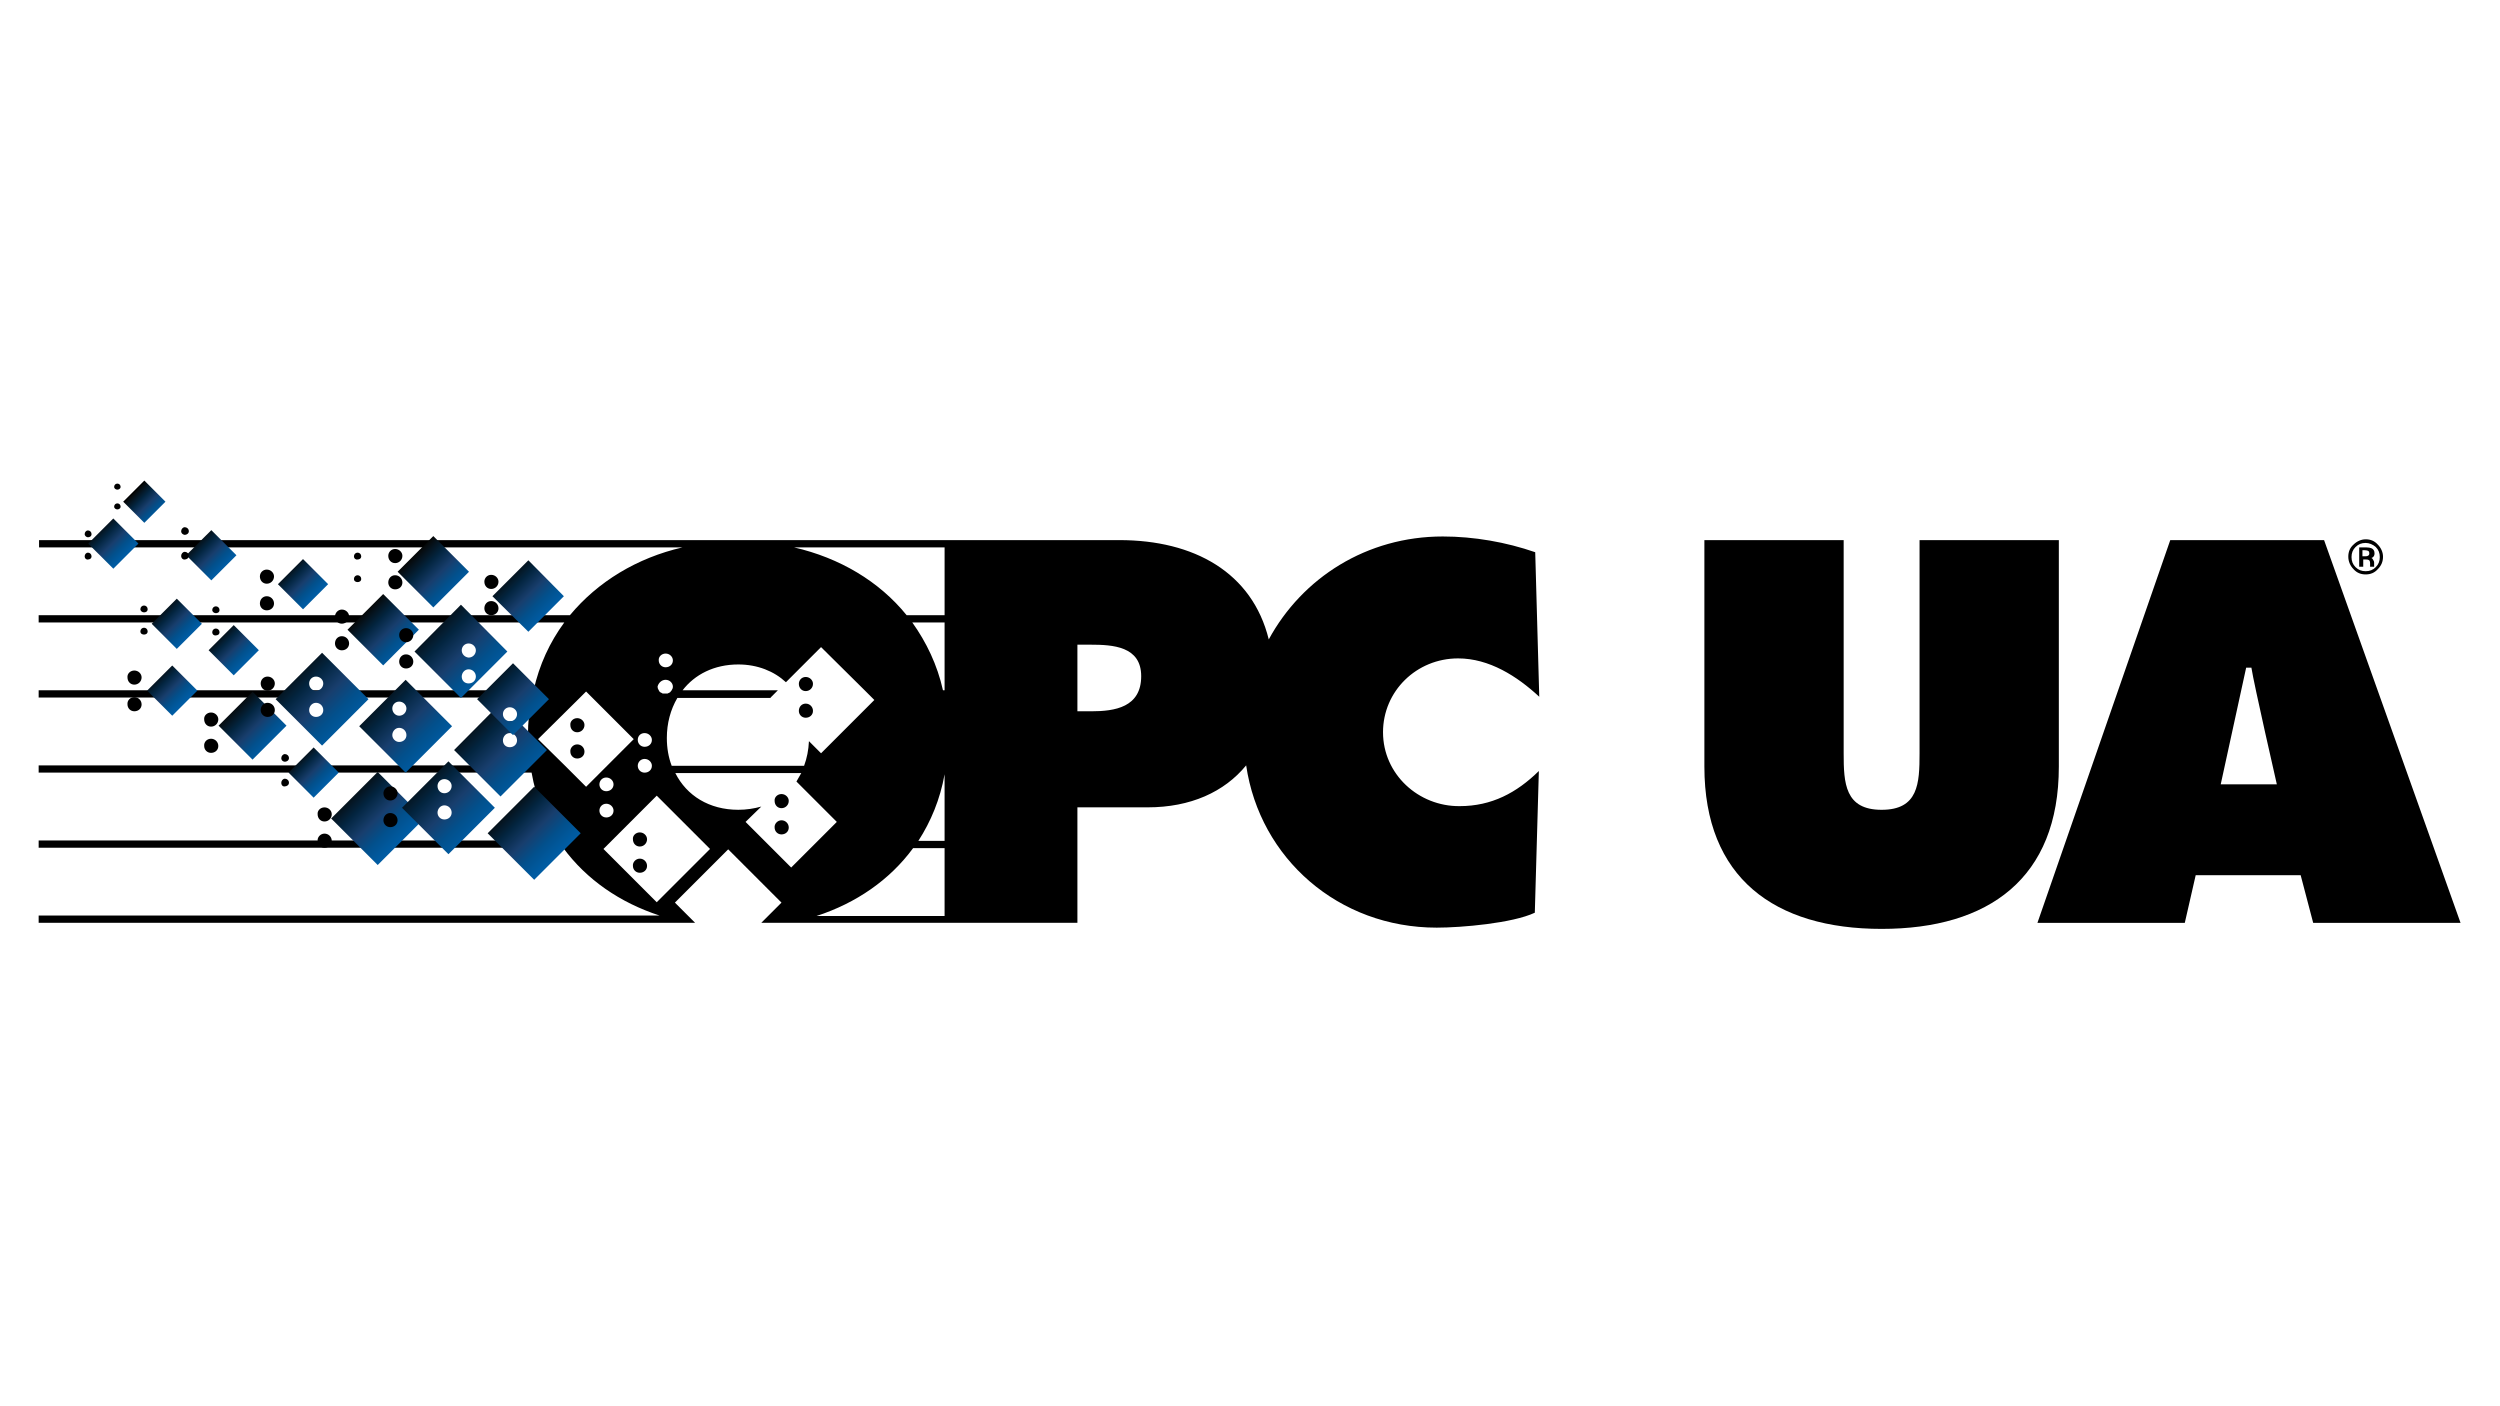 <?xml version="1.0" encoding="UTF-8"?>
<svg id="Layer_1" xmlns="http://www.w3.org/2000/svg" xmlns:xlink="http://www.w3.org/1999/xlink" version="1.1" viewBox="0 0 3200 1800">
  <!-- Generator: Adobe Illustrator 29.8.2, SVG Export Plug-In . SVG Version: 2.1.1 Build 3)  -->
  <defs>
    <style>
      .st0 {
        fill: none;
      }

      .st1 {
        fill: url(#linear-gradient2);
      }

      .st2 {
        fill: url(#linear-gradient1);
      }

      .st3 {
        fill: url(#linear-gradient9);
      }

      .st4 {
        fill: url(#linear-gradient3);
      }

      .st5 {
        fill: url(#linear-gradient6);
      }

      .st6 {
        fill: url(#linear-gradient8);
      }

      .st7 {
        fill: url(#linear-gradient7);
      }

      .st8 {
        fill: url(#linear-gradient5);
      }

      .st9 {
        fill: url(#linear-gradient4);
      }

      .st10 {
        fill: url(#linear-gradient18);
      }

      .st11 {
        fill: url(#linear-gradient13);
      }

      .st12 {
        fill: url(#linear-gradient12);
      }

      .st13 {
        fill: url(#linear-gradient15);
      }

      .st14 {
        fill: url(#linear-gradient16);
      }

      .st15 {
        fill: url(#linear-gradient11);
      }

      .st16 {
        fill: url(#linear-gradient10);
      }

      .st17 {
        fill: url(#linear-gradient17);
      }

      .st18 {
        fill: url(#linear-gradient14);
      }

      .st19 {
        fill: url(#linear-gradient19);
      }

      .st20 {
        fill: url(#linear-gradient);
      }

      .st21 {
        clip-path: url(#clippath-17);
      }

      .st22 {
        clip-path: url(#clippath-19);
      }

      .st23 {
        clip-path: url(#clippath-11);
      }

      .st24 {
        clip-path: url(#clippath-16);
      }

      .st25 {
        clip-path: url(#clippath-18);
      }

      .st26 {
        clip-path: url(#clippath-10);
      }

      .st27 {
        clip-path: url(#clippath-15);
      }

      .st28 {
        clip-path: url(#clippath-13);
      }

      .st29 {
        clip-path: url(#clippath-14);
      }

      .st30 {
        clip-path: url(#clippath-12);
      }

      .st31 {
        clip-path: url(#clippath-1);
      }

      .st32 {
        clip-path: url(#clippath-3);
      }

      .st33 {
        clip-path: url(#clippath-4);
      }

      .st34 {
        clip-path: url(#clippath-2);
      }

      .st35 {
        clip-path: url(#clippath-7);
      }

      .st36 {
        clip-path: url(#clippath-6);
      }

      .st37 {
        clip-path: url(#clippath-9);
      }

      .st38 {
        clip-path: url(#clippath-8);
      }

      .st39 {
        clip-path: url(#clippath-5);
      }

      .st40 {
        clip-path: url(#clippath);
      }
    </style>
    <clipPath id="clippath">
      <rect class="st0" x="122.34" y="673.02" width="45.47" height="45.47" transform="translate(-449.65 306.62) rotate(-45.02)"/>
    </clipPath>
    <linearGradient id="linear-gradient" x1="1021.85" y1="638.26" x2="1036.49" y2="638.26" gradientTransform="translate(-904.33 -3773.32) rotate(45) scale(3.79)" gradientUnits="userSpaceOnUse">
      <stop offset="0" stop-color="#000"/>
      <stop offset=".04" stop-color="#060a0c"/>
      <stop offset=".28" stop-color="#032540"/>
      <stop offset=".51" stop-color="#183e6d"/>
      <stop offset=".71" stop-color="#02508c"/>
      <stop offset=".88" stop-color="#005aa0"/>
      <stop offset="1" stop-color="#025fa8"/>
    </linearGradient>
    <clipPath id="clippath-1">
      <rect class="st0" x="247.78" y="687.95" width="45.47" height="45.47" transform="translate(-423.21 399.24) rotate(-44.98)"/>
    </clipPath>
    <linearGradient id="linear-gradient1" x1="1046.29" y1="618.92" x2="1060.93" y2="618.92" gradientTransform="translate(-895.34 -3771.59) rotate(45) scale(3.79)" xlink:href="#linear-gradient"/>
    <clipPath id="clippath-2">
      <rect class="st0" x="203.58" y="775.67" width="45.47" height="45.47" transform="translate(-498.16 393.67) rotate(-44.98)"/>
    </clipPath>
    <linearGradient id="linear-gradient2" x1="1053.82" y1="641.85" x2="1068.45" y2="641.85" gradientTransform="translate(-898.76 -3766.33) rotate(45) scale(3.79)" xlink:href="#linear-gradient"/>
    <clipPath id="clippath-3">
      <rect class="st0" x="378.71" y="966.15" width="45.47" height="45.47" transform="translate(-581.67 573.5) rotate(-45)"/>
    </clipPath>
    <linearGradient id="linear-gradient3" x1="1117.44" y1="644.56" x2="1132.07" y2="644.56" gradientTransform="translate(-887.18 -3754.02) rotate(45) scale(3.79)" xlink:href="#linear-gradient"/>
    <clipPath id="clippath-4">
      <rect class="st0" x="197.73" y="861.25" width="45.47" height="45.47" transform="translate(-560.5 414.81) rotate(-45)"/>
    </clipPath>
    <linearGradient id="linear-gradient4" x1="1067.83" y1="657.73" x2="1082.46" y2="657.73" gradientTransform="translate(-899.92 -3761.89) rotate(45) scale(3.79)" xlink:href="#linear-gradient"/>
    <clipPath id="clippath-5">
      <rect class="st0" x="276.43" y="809.55" width="45.47" height="45.47" transform="translate(-500.89 455.31) rotate(-45)"/>
    </clipPath>
    <linearGradient id="linear-gradient5" x1="1072.38" y1="635.11" x2="1087.01" y2="635.11" gradientTransform="translate(-893.79 -3764) rotate(45) scale(3.79)" xlink:href="#linear-gradient"/>
    <clipPath id="clippath-6">
      <rect class="st0" x="365.15" y="724.97" width="45.47" height="45.47" transform="translate(-415.21 493.62) rotate(-45.02)"/>
    </clipPath>
    <linearGradient id="linear-gradient6" x1="1073.2" y1="604.94" x2="1087.83" y2="604.94" gradientTransform="translate(-888.09 -3770.5) rotate(45) scale(3.79)" xlink:href="#linear-gradient"/>
    <clipPath id="clippath-7">
      <rect class="st0" x="441.32" y="1005.59" width="84.23" height="84.23" transform="translate(-599.3 648.86) rotate(-45.01)"/>
    </clipPath>
    <linearGradient id="linear-gradient7" x1="1244.82" y1="543.38" x2="1259.45" y2="543.38" gradientTransform="translate(-3034.9 -7868.13) rotate(45) scale(7.02)" xlink:href="#linear-gradient"/>
    <clipPath id="clippath-8">
      <rect class="st0" x="292.54" y="898.06" width="61.49" height="61.49" transform="translate(-561.96 500.39) rotate(-44.98)"/>
    </clipPath>
    <linearGradient id="linear-gradient8" x1="1164.06" y1="590.8" x2="1178.7" y2="590.8" gradientTransform="translate(-1782.42 -5460.04) rotate(45) scale(5.13)" xlink:href="#linear-gradient"/>
    <clipPath id="clippath-9">
      <rect class="st0" x="522.35" y="699.56" width="64.59" height="64.59" transform="translate(-355.05 606.55) rotate(-45)"/>
    </clipPath>
    <linearGradient id="linear-gradient9" x1="1179.57" y1="530.23" x2="1194.2" y2="530.23" gradientTransform="translate(-1953.95 -5831.8) rotate(45) scale(5.41)" xlink:href="#linear-gradient"/>
    <clipPath id="clippath-10">
      <rect class="st0" x="458.17" y="773.81" width="64.59" height="64.59" transform="translate(-426.41 583.18) rotate(-45.02)"/>
    </clipPath>
    <linearGradient id="linear-gradient10" x1="1180.86" y1="547.06" x2="1195.5" y2="547.06" gradientTransform="translate(-1958.85 -5827.83) rotate(45) scale(5.41)" xlink:href="#linear-gradient"/>
    <clipPath id="clippath-11">
      <polygon class="st0" points="630.31 763.17 676.3 808.65 721.77 763.17 676.3 717.18 630.31 763.17"/>
    </clipPath>
    <linearGradient id="linear-gradient11" x1="1204.56" y1="515.51" x2="1219.19" y2="515.51" gradientTransform="translate(-2101.64 -6127.94) rotate(45) scale(5.64)" xlink:href="#linear-gradient"/>
    <clipPath id="clippath-12">
      <rect class="st0" x="165.61" y="623.05" width="38.24" height="38.24" transform="translate(-399.97 318.71) rotate(-45)"/>
    </clipPath>
    <linearGradient id="linear-gradient12" x1="954.51" y1="658.97" x2="969.14" y2="658.97" gradientTransform="translate(-493.93 -2997.58) rotate(45) scale(3.18)" xlink:href="#linear-gradient"/>
    <clipPath id="clippath-13">
      <path class="st0" d="M395.7,908.9c0-4.65,3.62-9.3,8.78-9.3s9.3,4.13,9.3,9.3-4.13,8.78-9.3,8.78c-5.17,0-8.78-4.13-8.78-8.78M395.7,874.79c0-4.65,3.62-8.78,8.78-8.78s9.3,4.13,9.3,8.78c0,5.17-4.13,9.3-9.3,9.3s-8.78-4.13-8.78-9.3M352.81,894.95l59.43,59.43,59.43-59.43-59.43-59.43-59.43,59.43Z"/>
    </clipPath>
    <linearGradient id="linear-gradient13" x1="1243.47" y1="520.69" x2="1258.1" y2="520.69" gradientTransform="translate(-3810.73 -9351.54) rotate(45) scale(8.18)" xlink:href="#linear-gradient"/>
    <clipPath id="clippath-14">
      <path class="st0" d="M502.15,940.94c0-4.65,3.62-9.3,8.78-9.3s9.3,4.13,9.3,9.3-4.13,8.78-9.3,8.78c-4.65,0-8.78-4.13-8.78-8.78M502.15,906.83c0-4.65,3.62-8.78,8.78-8.78s9.3,4.13,9.3,8.78c0,5.17-4.13,9.3-9.3,9.3-4.65,0-8.78-4.13-8.78-9.3M459.78,929.57l59.43,59.43,59.43-59.43-59.43-59.43-59.43,59.43Z"/>
    </clipPath>
    <linearGradient id="linear-gradient14" x1="1254.89" y1="514.87" x2="1269.52" y2="514.87" gradientTransform="translate(-3803.83 -9349.85) rotate(45) scale(8.18)" xlink:href="#linear-gradient"/>
    <clipPath id="clippath-15">
      <path class="st0" d="M591.03,866.01c0-4.65,3.62-9.3,8.78-9.3s9.3,4.13,9.3,9.3-4.13,8.78-9.3,8.78-8.78-3.62-8.78-8.78M591.03,832.42c0-4.65,3.62-8.78,8.78-8.78s9.3,4.13,9.3,8.78c0,5.17-4.13,9.3-9.3,9.3-5.17-.52-8.78-4.65-8.78-9.3M530.57,833.97l59.43,59.43,59.43-59.43-59.43-59.94-59.43,59.94Z"/>
    </clipPath>
    <linearGradient id="linear-gradient15" x1="1252.87" y1="501.44" x2="1267.5" y2="501.44" gradientTransform="translate(-3798.16 -9354.76) rotate(45) scale(8.18)" xlink:href="#linear-gradient"/>
    <clipPath id="clippath-16">
      <path class="st0" d="M560.03,1040.15c0-4.65,3.62-9.3,8.78-9.3s9.3,4.13,9.3,9.3-4.13,8.78-9.3,8.78-8.78-4.13-8.78-8.78M560.03,1006.05c0-4.65,3.62-8.78,8.78-8.78s9.3,4.13,9.3,8.78c0,5.17-4.13,9.3-9.3,9.3-5.17,0-8.78-4.13-8.78-9.3M514.56,1033.95l59.43,59.43,59.43-59.43-59.43-59.43-59.43,59.43Z"/>
    </clipPath>
    <linearGradient id="linear-gradient16" x1="1267.71" y1="518.84" x2="1282.34" y2="518.84" gradientTransform="translate(-3800.08 -9342.72) rotate(45) scale(8.18)" xlink:href="#linear-gradient"/>
    <clipPath id="clippath-17">
      <path class="st0" d="M643.74,947.65c0-4.65,3.62-9.3,8.78-9.3s9.3,4.13,9.3,9.3-4.13,8.78-9.3,8.78c-5.17,0-8.78-3.62-8.78-8.78M581.22,960.06l59.43,59.43,59.43-59.43-37.72-37.72-18.6,1.55-3.1-23.77-59.43,59.94Z"/>
    </clipPath>
    <linearGradient id="linear-gradient17" x1="1267.11" y1="507.54" x2="1281.75" y2="507.54" gradientTransform="translate(-3794.32 -9345.41) rotate(45) scale(8.18)" xlink:href="#linear-gradient"/>
    <clipPath id="clippath-18">
      <path class="st0" d="M643.74,914.07c0-4.65,3.62-8.78,8.78-8.78s9.3,4.13,9.3,8.78c0,5.17-4.13,9.3-9.3,9.3-5.17-.52-8.78-4.65-8.78-9.3M610.67,894.95l45.99,45.99,45.99-45.99-45.99-45.99-45.99,45.99Z"/>
    </clipPath>
    <linearGradient id="linear-gradient18" x1="1243.66" y1="514.79" x2="1258.3" y2="514.79" gradientTransform="translate(-2914.4 -7669.24) rotate(45) scale(6.86)" xlink:href="#linear-gradient"/>
    <clipPath id="clippath-19">
      <rect class="st0" x="641.62" y="1024.51" width="84.23" height="84.23" transform="translate(-553.99 796.06) rotate(-45.01)"/>
    </clipPath>
    <linearGradient id="linear-gradient19" x1="1264.29" y1="527.29" x2="1278.92" y2="527.29" gradientTransform="translate(-2980.53 -7788.91) rotate(45) scale(6.96)" xlink:href="#linear-gradient"/>
  </defs>
  <path d="M1396.65,910.45h-17.57v-85.26h16.54c28.94,0,65.11,2.07,65.11,40.31,0,39.79-33.59,44.96-64.08,44.96M1209.07,787.46h-48.57c-35.14-43.41-85.78-73.38-144.17-86.81h192.75v86.81h0ZM1209.07,883.58h-2.07c-7.23-32.56-21.19-61.49-39.27-86.81h41.34v86.81ZM1209.07,1076.33h-33.59c16.02-24.8,27.9-53.23,33.59-85.26v85.26ZM1209.07,1172.44h-163.81c50.64-16.54,93.53-45.99,123.5-86.81h40.31v86.81ZM1037.51,1085.63l-24.8,24.8-24.8-24.8h0l-9.3-9.3h0l-24.29-24.29,20.15-19.64c-9.3,2.58-19.12,4.13-29.45,4.13-37.21,0-66.14-18.09-80.61-47.02h161.23c-2.07,3.62-4.13,7.23-6.2,10.85l51.68,51.68-28.94,28.94-4.65,4.65ZM840.63,1154.87l-68.21-68.21,1.03-1.03h0l9.3-9.3h0l57.88-57.88,68.21,68.21-68.21,68.21ZM767.25,1037.57c0-4.65,3.62-8.78,8.78-8.78s9.3,4.13,9.3,8.78c0,5.17-4.13,8.78-9.3,8.78s-8.78-4.13-8.78-8.78M785.33,1003.98c0,5.17-4.13,8.78-9.3,8.78s-8.78-4.13-8.78-8.78,3.62-8.78,8.78-8.78,9.3,4.13,9.3,8.78M732.62,989.51h0l-9.3-9.3h0l-34.62-34.11,53.23-52.71h0l8.27-8.27,8.27,8.27,52.71,52.71h0l-34.11,34.11-9.3,9.3-17.57,17.57-17.57-17.57ZM825.12,971.43c5.17,0,9.3,4.13,9.3,8.78,0,5.17-4.13,8.78-9.3,8.78s-8.78-4.13-8.78-8.78,3.62-8.78,8.78-8.78M825.12,938.35c5.17,0,9.3,4.13,9.3,8.78,0,5.17-4.13,8.78-9.3,8.78s-8.78-4.13-8.78-8.78c0-5.17,3.62-8.78,8.78-8.78M851.99,870.14c5.17,0,9.3,4.13,9.3,8.78,0,1.55-.52,3.1-1.55,4.65-.52,1.03-1.55,1.55-2.07,2.58h0c-.52,0-.52.52-1.03.52h0c-.52,0-.52.52-1.03.52h0q-.52,0-1.03.52h-6.2q-.52,0-1.03-.52h0c-.52,0-.52-.52-1.03-.52h0c-.52,0-.52-.52-1.03-.52h0c-1.03-.52-1.55-1.55-2.07-2.58-1.03-1.55-1.55-3.1-1.55-4.65,1.03-4.65,5.17-8.78,10.33-8.78M851.99,836.55c5.17,0,9.3,4.13,9.3,8.78,0,5.17-4.13,8.78-9.3,8.78s-8.78-4.13-8.78-8.78c-.52-4.65,3.62-8.78,8.78-8.78M986.35,892.88l9.3-9.3h-121.95c15.5-20.15,40.31-33.07,71.31-33.07,24.8,0,45.99,8.78,60.98,22.74l44.96-44.96,55.81,55.29h0l9.3,9.3h0l3.1,3.1h0l-68.21,68.21-15.5-15.5c-.52,11.37-2.58,21.7-6.2,31.52h-169.49c-4.13-10.85-6.2-22.74-6.2-35.66,0-18.6,4.65-36.17,13.44-51.16h119.37v-.52ZM1770.26,937.32c0-52.71,42.89-94.57,96.12-94.57,39.79,0,75.45,22.74,103.87,49.09l-5.17-185c-37.21-12.92-78.55-20.15-118.34-20.15-97.15,0-179.83,52.71-222.72,131.77-21.19-85.78-95.6-127.12-191.2-127.12H49.99v9.3h823.7c-58.39,13.44-108.52,43.92-144.17,86.81H49.48v9.3h672.81c-18.6,25.32-32.04,54.26-39.27,86.81H49.48v9.3h630.96c-3.1,15.5-4.65,31.52-4.65,48.57,0,13.44,1.03,25.84,2.58,38.24H49.48v9.3h630.96c5.68,32.56,17.57,61.49,34.11,86.81H49.48v9.3h671.26c29.97,40.82,72.86,70.28,123.5,86.81H49.48v9.3h840.24l-25.84-25.84,68.21-68.21,68.21,68.21-25.84,25.84h404.62v-147.79h89.91c54.78,0,98.18-19.64,126.09-53.74,17.57,119.37,118.34,207.73,243.91,207.73,31.52,0,97.15-5.68,125.57-19.12l5.17-181.38c-28.42,27.9-60.46,44.96-101.28,44.96-52.71.52-98.18-40.82-98.18-94.57"/>
  <g class="st40">
    <polygon class="st20" points="144.56 631.4 209.15 696 144.56 760.07 80.48 696 144.56 631.4"/>
  </g>
  <g class="st31">
    <polygon class="st2" points="270.65 646.39 334.73 710.47 270.65 774.54 206.57 710.47 270.65 646.39"/>
  </g>
  <g class="st34">
    <polygon class="st1" points="226.21 733.72 290.28 798.31 226.21 862.39 162.13 798.31 226.21 733.72"/>
  </g>
  <g class="st32">
    <polygon class="st4" points="401.39 924.92 465.46 988.99 401.39 1053.07 337.31 988.99 401.39 924.92"/>
  </g>
  <g class="st33">
    <polygon class="st9" points="220.52 820.02 284.6 884.09 220.52 948.17 156.45 884.09 220.52 820.02"/>
  </g>
  <g class="st39">
    <polygon class="st8" points="299.07 767.82 363.15 832.42 299.07 896.5 234.99 832.42 299.07 767.82"/>
  </g>
  <g class="st36">
    <polygon class="st5" points="387.95 683.59 452.03 747.67 387.95 811.75 323.87 747.67 387.95 683.59"/>
  </g>
  <g class="st35">
    <polygon class="st7" points="483.55 928.53 602.4 1047.39 483.55 1166.24 364.7 1047.39 483.55 928.53"/>
  </g>
  <g class="st38">
    <polygon class="st6" points="323.36 841.72 410.17 928.53 323.36 1015.35 236.54 928.53 323.36 841.72"/>
  </g>
  <g class="st37">
    <polygon class="st3" points="554.35 640.19 646.33 731.65 554.35 823.12 462.88 731.65 554.35 640.19"/>
  </g>
  <g class="st26">
    <polygon class="st16" points="490.78 714.6 582.25 806.06 490.78 897.53 399.32 806.06 490.78 714.6"/>
  </g>
  <g class="st23">
    <polygon class="st15" points="676.3 671.19 767.76 763.17 676.3 854.64 584.83 763.17 676.3 671.19"/>
  </g>
  <g class="st30">
    <polygon class="st12" points="184.87 588.51 238.61 642.25 184.87 696 131.12 642.25 184.87 588.51"/>
  </g>
  <g>
    <path d="M171.95,858.26c5.17,0,9.3,4.13,9.3,8.78,0,5.17-4.13,9.3-9.3,9.3s-8.78-4.13-8.78-9.3c-.52-4.65,3.62-8.78,8.78-8.78M171.95,892.36c5.17,0,9.3,4.13,9.3,9.3s-4.13,8.78-9.3,8.78-8.78-4.13-8.78-8.78c-.52-5.17,3.62-9.3,8.78-9.3"/>
    <path d="M270.13,912c5.17,0,9.3,4.13,9.3,8.78,0,5.17-4.13,9.3-9.3,9.3s-8.78-4.13-8.78-9.3c-.52-4.65,3.62-8.78,8.78-8.78M270.13,945.59c5.17,0,9.3,4.13,9.3,9.3s-4.13,8.78-9.3,8.78-8.78-4.13-8.78-8.78c-.52-5.17,3.62-9.3,8.78-9.3"/>
    <path d="M437.56,780.23c5.17,0,9.3,4.13,9.3,8.78,0,5.17-4.13,9.3-9.3,9.3s-8.78-4.13-8.78-9.3c0-4.13,3.62-8.78,8.78-8.78M437.56,814.33c5.17,0,9.3,4.13,9.3,9.3s-4.13,8.78-9.3,8.78-8.78-4.13-8.78-8.78c0-5.17,3.62-9.3,8.78-9.3"/>
    <path d="M628.76,735.79c5.17,0,9.3,4.13,9.3,8.78,0,5.17-4.13,9.3-9.3,9.3s-8.78-4.13-8.78-9.3c0-4.65,3.62-8.78,8.78-8.78M628.76,769.37c5.17,0,9.3,4.13,9.3,9.3s-4.13,8.78-9.3,8.78-8.78-4.13-8.78-8.78c0-5.17,3.62-9.3,8.78-9.3"/>
    <path d="M519.72,804c5.17,0,9.3,4.13,9.3,8.78,0,5.17-4.13,9.3-9.3,9.3s-8.78-4.13-8.78-9.3c0-4.65,3.62-8.78,8.78-8.78M519.72,837.59c5.17,0,9.3,4.13,9.3,9.3s-4.13,8.78-9.3,8.78-8.78-4.13-8.78-8.78c0-5.17,3.62-9.3,8.78-9.3"/>
    <path d="M342.48,866.01c5.17,0,9.3,4.13,9.3,8.78,0,5.17-4.13,9.3-9.3,9.3s-8.78-4.13-8.78-9.3c0-4.65,3.62-8.78,8.78-8.78M342.48,899.6c5.17,0,9.3,4.13,9.3,9.3s-4.13,8.78-9.3,8.78-8.78-4.13-8.78-8.78c0-5.17,3.62-9.3,8.78-9.3"/>
  </g>
  <g class="st28">
    <polygon class="st11" points="412.24 776.09 531.09 894.95 412.24 1013.8 293.38 894.95 412.24 776.09"/>
  </g>
  <g class="st29">
    <polygon class="st18" points="519.21 810.72 638.06 930.09 519.21 1048.94 400.35 930.09 519.21 810.72"/>
  </g>
  <g class="st27">
    <polygon class="st13" points="590 714.6 709.37 833.97 590 952.82 471.15 833.97 590 714.6"/>
  </g>
  <g>
    <path d="M738.83,919.23c5.17,0,9.3,4.13,9.3,8.78,0,5.17-4.13,9.3-9.3,9.3s-8.78-4.13-8.78-9.3c-.52-4.65,3.62-8.78,8.78-8.78M738.83,952.82c5.17,0,9.3,4.13,9.3,9.3s-4.13,8.78-9.3,8.78-8.78-4.13-8.78-8.78c-.52-4.65,3.62-9.3,8.78-9.3"/>
    <path d="M818.92,1065.47c5.17,0,9.3,4.13,9.3,8.78,0,5.17-4.13,9.3-9.3,9.3s-8.78-4.13-8.78-9.3c-.52-4.65,3.62-8.78,8.78-8.78M818.92,1099.06c5.17,0,9.3,4.13,9.3,9.3s-4.13,8.78-9.3,8.78-8.78-4.13-8.78-8.78c-.52-4.65,3.62-9.3,8.78-9.3"/>
    <path d="M1000.3,1016.38c5.17,0,9.3,4.13,9.3,8.78,0,5.17-4.13,9.3-9.3,9.3s-8.78-4.13-8.78-9.3c-.52-4.65,3.62-8.78,8.78-8.78M1000.3,1049.97c5.17,0,9.3,4.13,9.3,9.3s-4.13,8.78-9.3,8.78-8.78-4.13-8.78-8.78c-.52-4.65,3.62-9.3,8.78-9.3"/>
    <path d="M341.44,729.07c5.17,0,9.3,4.13,9.3,8.78,0,5.17-4.13,9.3-9.3,9.3s-8.78-4.13-8.78-9.3c0-4.65,3.62-8.78,8.78-8.78M341.44,763.17c5.17,0,9.3,4.13,9.3,9.3s-4.13,8.78-9.3,8.78-8.78-4.13-8.78-8.78c0-5.17,3.62-9.3,8.78-9.3"/>
    <path d="M499.57,1006.56c5.17,0,9.3,4.13,9.3,8.78,0,5.17-4.13,9.3-9.3,9.3s-8.78-4.13-8.78-9.3c0-4.13,3.62-8.78,8.78-8.78M499.57,1040.67c5.17,0,9.3,4.13,9.3,9.3s-4.13,8.78-9.3,8.78-8.78-4.13-8.78-8.78c0-5.17,3.62-9.3,8.78-9.3"/>
  </g>
  <g class="st24">
    <polygon class="st14" points="573.98 915.1 692.83 1033.95 573.98 1152.81 455.13 1033.95 573.98 915.1"/>
  </g>
  <g>
    <path d="M453.06,740.95c0-2.58,2.07-4.65,4.65-4.65s4.65,2.07,4.65,4.65c0,3.1-2.58,4.13-4.65,4.13s-4.65-1.03-4.65-4.13M453.06,712.02c0-2.58,2.07-4.65,4.65-4.65s4.65,2.07,4.65,4.65c0,3.1-2.58,4.13-4.65,4.13-2.07.52-4.65-1.03-4.65-4.13"/>
    <path d="M505.77,702.71c5.17,0,9.3,4.13,9.3,8.78,0,5.17-4.13,9.3-9.3,9.3s-8.78-4.13-8.78-9.3c0-4.65,3.62-8.78,8.78-8.78M505.77,736.3c5.17,0,9.3,4.13,9.3,9.3s-4.13,8.78-9.3,8.78-8.78-4.13-8.78-8.78c0-5.17,3.62-9.3,8.78-9.3"/>
    <path d="M360.05,1001.91c0-2.58,2.07-5.17,4.65-5.17s5.17,2.07,5.17,5.17-3.1,4.65-5.17,4.65c-2.07.52-4.65-1.03-4.65-4.65M360.05,970.39c0-2.58,2.07-5.17,4.65-5.17s5.17,2.07,5.17,5.17-3.1,4.65-5.17,4.65-4.65-1.55-4.65-4.65"/>
    <path d="M415.34,1033.44c5.17,0,9.3,4.13,9.3,8.78,0,5.17-4.13,9.3-9.3,9.3s-8.78-4.13-8.78-9.3c-.52-4.65,3.62-8.78,8.78-8.78M415.34,1067.02c5.17,0,9.3,4.13,9.3,9.3s-4.13,8.78-9.3,8.78-8.78-4.13-8.78-8.78c-.52-4.65,3.62-9.3,8.78-9.3"/>
    <path d="M231.89,711.5c0-2.58,2.07-5.17,4.65-5.17s5.17,2.07,5.17,5.17-3.1,4.65-5.17,4.65c-1.55.52-4.65-1.03-4.65-4.65M231.89,679.98c0-2.58,2.07-5.17,4.65-5.17s5.17,2.07,5.17,5.17-3.1,4.65-5.17,4.65c-1.55,0-4.65-1.55-4.65-4.65"/>
    <path d="M146.11,648.45c0-2.07,1.55-4.13,4.13-4.13s4.13,2.07,4.13,4.13c0,2.58-2.58,3.62-4.13,3.62s-4.13-1.03-4.13-3.62M146.11,623.13c0-2.07,1.55-4.13,4.13-4.13s4.13,2.07,4.13,4.13c0,2.58-2.58,3.62-4.13,3.62s-4.13-1.03-4.13-3.62"/>
    <path d="M271.68,809.16c0-2.58,2.07-4.65,4.65-4.65s4.65,2.07,4.65,4.65c0,3.1-2.58,4.13-4.65,4.13-2.07.52-4.65-1.03-4.65-4.13M271.68,780.74c0-2.58,2.07-4.65,4.65-4.65s4.65,2.07,4.65,4.65c0,3.1-2.58,4.13-4.65,4.13-2.07,0-4.65-1.55-4.65-4.13"/>
    <path d="M179.7,808.13c0-2.58,2.07-4.65,4.65-4.65s4.65,2.07,4.65,4.65c0,3.1-2.58,4.13-4.65,4.13s-4.65-1.03-4.65-4.13M179.7,779.71c0-2.58,2.07-4.65,4.65-4.65s4.65,2.07,4.65,4.65c0,3.1-2.58,4.13-4.65,4.13s-4.65-1.55-4.65-4.13"/>
    <path d="M108.39,712.02c0-2.58,2.07-4.65,4.13-4.65,2.58,0,4.65,2.07,4.65,4.65,0,3.1-2.58,4.13-4.65,4.13-1.55.52-4.13-1.03-4.13-4.13M108.39,683.59c0-2.58,2.07-4.65,4.13-4.65,2.58,0,4.65,2.07,4.65,4.65,0,3.1-2.58,4.13-4.65,4.13-1.55,0-4.13-1.55-4.13-4.13"/>
    <path d="M1031.31,866.52c5.17,0,9.3,4.13,9.3,8.78,0,5.17-4.13,9.3-9.3,9.3s-8.78-4.13-8.78-9.3c0-4.65,3.62-8.78,8.78-8.78M1031.31,900.63c5.17,0,9.3,4.13,9.3,9.3s-4.13,8.78-9.3,8.78-8.78-4.13-8.78-8.78c0-5.17,3.62-9.3,8.78-9.3"/>
  </g>
  <g class="st21">
    <polygon class="st17" points="640.64 841.2 759.5 960.06 640.64 1078.91 521.79 960.06 640.64 841.2"/>
  </g>
  <g class="st25">
    <polygon class="st10" points="656.15 803.48 747.61 894.95 656.15 986.41 564.68 894.95 656.15 803.48"/>
  </g>
  <g class="st22">
    <polygon class="st19" points="683.53 947.65 802.39 1067.02 683.53 1185.88 564.68 1067.02 683.53 947.65"/>
  </g>
  <path d="M2635.31,691.35v289.9c0,143.14-89.91,207.73-226.85,207.73s-226.85-65.11-226.85-207.73v-289.9h178.28v272.85c0,38.24,1.55,72.35,48.57,72.35s48.57-33.59,48.57-72.35v-272.85h178.28Z"/>
  <path d="M2914.36,1003.98s-29.45-128.67-32.56-149.34h-6.72l-32.56,149.34h71.83ZM2796.54,1181.23h-188.61l170.01-489.88h196.88l174.66,489.88h-188.61l-16.02-60.98h-134.36l-13.95,60.98Z"/>
  <path d="M3023.91,712.02h3.1c1.55,0,3.1,0,3.62-.52,1.55-.52,2.07-1.55,2.07-3.1s-.52-2.58-1.03-3.1c-1.03-.52-2.58-1.03-4.65-1.03h-3.1v7.75ZM3038.89,725.45h-5.17v-.52h0v-3.62c0-2.58-.52-4.13-2.07-4.65-1.03-.52-2.07-.52-4.13-.52h-2.58v9.3h-5.17v-24.8h8.78c3.1,0,5.17.52,6.72,1.03,2.58,1.03,4.13,3.1,4.13,6.72,0,2.58-1.03,4.13-2.58,5.17-.52.52-1.03.52-1.55.52,1.03.52,1.55,1.03,2.07,2.07,1.03,1.55,1.55,2.58,1.55,4.13v5.17ZM3028.04,694.96c-5.17,0-9.3,1.55-12.92,5.17-3.62,3.62-5.17,7.75-5.17,12.92s1.55,9.3,5.17,12.92c3.62,3.62,7.75,5.17,12.92,5.17s9.3-1.55,12.92-5.17c3.62-3.62,5.17-7.75,5.17-12.92s-1.55-9.3-5.17-12.92c-3.62-3.1-8.27-5.17-12.92-5.17M3028.04,735.27c-6.2,0-11.37-2.07-15.5-6.72-4.13-4.13-6.72-9.82-6.72-16.02s2.07-11.37,6.72-15.5c4.13-4.13,9.82-6.72,15.5-6.72,6.2,0,11.37,2.07,15.5,6.72,4.13,4.13,6.72,9.82,6.72,15.5,0,6.2-2.07,11.37-6.72,16.02-4.13,4.65-9.3,6.72-15.5,6.72"/>
</svg>